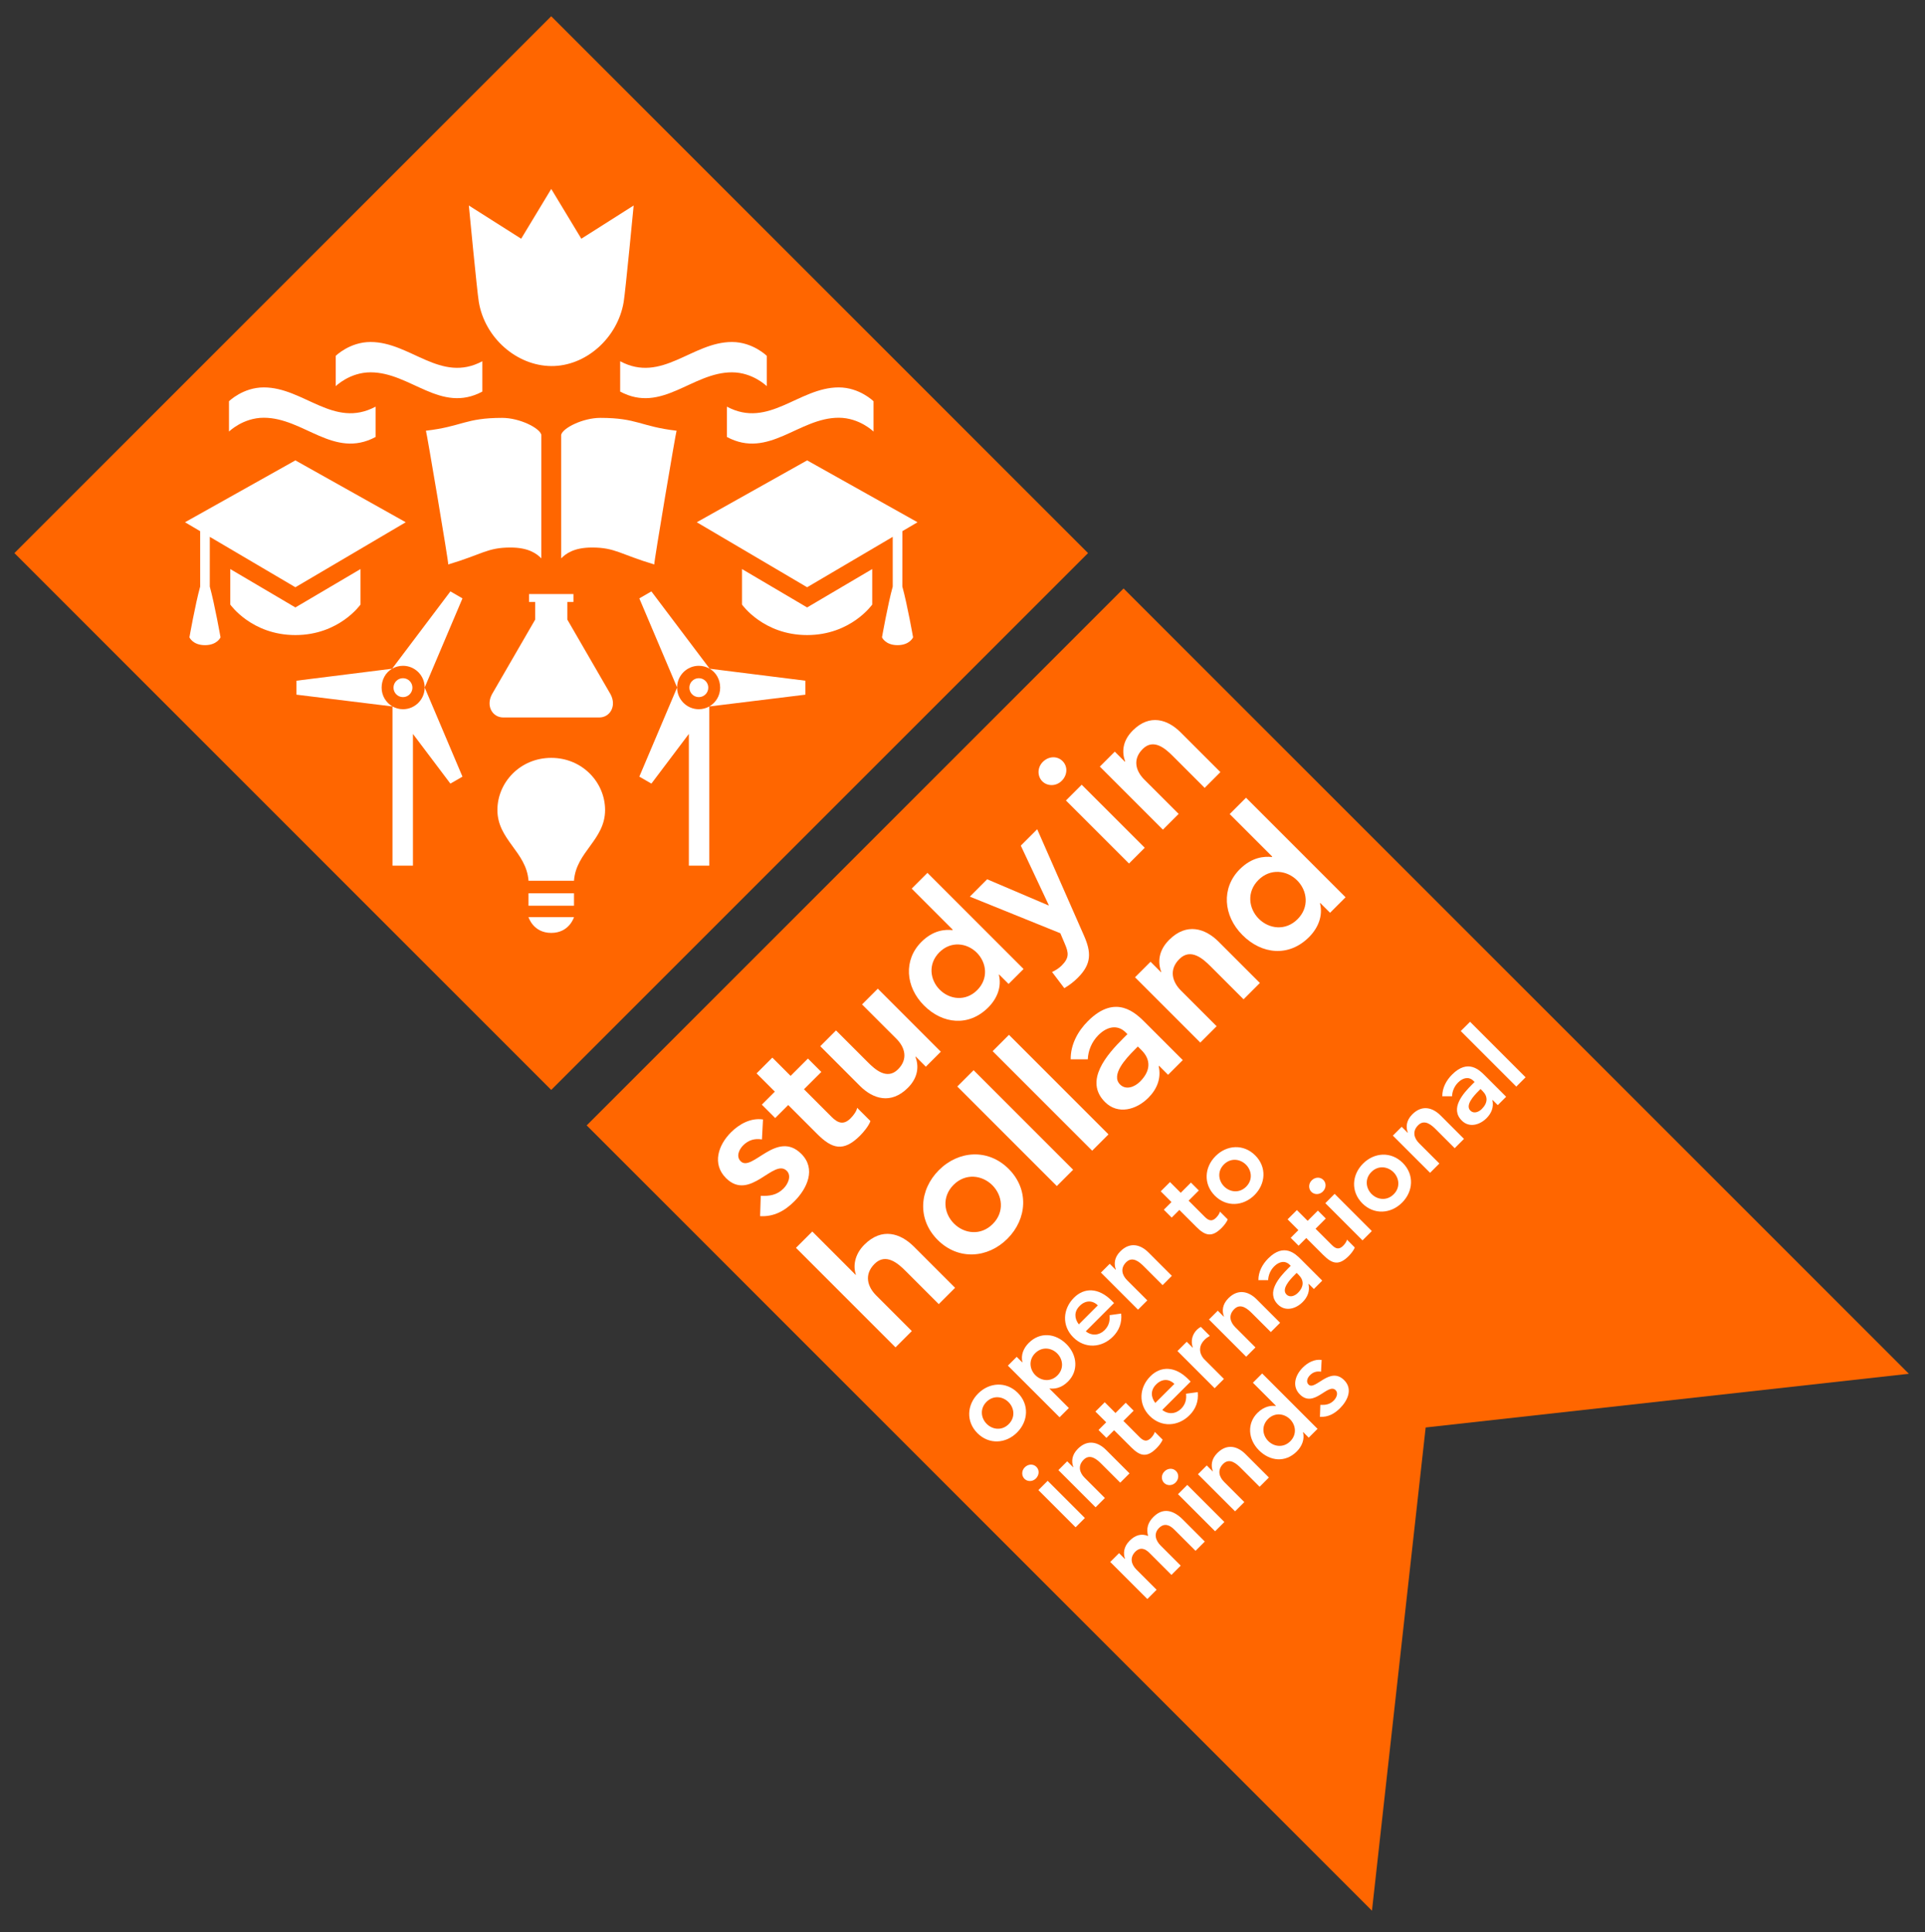 <?xml version="1.0" encoding="utf-8"?>
<!-- Generator: Adobe Illustrator 16.0.4, SVG Export Plug-In . SVG Version: 6.00 Build 0)  -->
<!DOCTYPE svg PUBLIC "-//W3C//DTD SVG 1.1//EN" "http://www.w3.org/Graphics/SVG/1.1/DTD/svg11.dtd">
<svg version="1.1" id="Layer_1" xmlns:sketch="http://www.bohemiancoding.com/sketch/ns"
	 xmlns="http://www.w3.org/2000/svg" xmlns:xlink="http://www.w3.org/1999/xlink" x="0px" y="0px" width="179.667px"
	 height="180.333px" viewBox="-54.667 -79.833 179.667 180.333" enable-background="new -54.667 -79.833 179.667 180.333"
	 xml:space="preserve">
<rect x="-54.667" y="-79.833" width="179.667" height="180.333" fill="#333333" stroke="none"/>
<title>Bitmap</title>
<desc>Created with Sketch.</desc>
<g>
	<g>
		
			<rect x="-38.65" y="-63.65" transform="matrix(0.707 0.707 -0.707 0.707 -20.895 -5.99)" fill="#FF6600" width="70.866" height="70.866"/>
		<polygon fill="#FF6600" points="78.395,53.394 123.493,48.383 50.2,-24.91 0.09,25.2 73.383,98.493 		"/>
		<g>
			<g>
				<path fill="#FFFFFF" d="M16.448,26.511c-0.676-0.109-1.25,0.05-1.754,0.554c-0.39,0.391-0.674,1.04-0.232,1.482
					c1.054,1.054,3.371-2.979,5.663-0.687c1.397,1.397,0.552,3.222-0.65,4.424c-0.908,0.907-1.924,1.459-3.199,1.386l0.061-1.898
					c0.796,0.035,1.496-0.051,2.121-0.676c0.429-0.429,0.772-1.188,0.307-1.654c-1.213-1.213-3.433,2.918-5.676,0.674
					c-1.311-1.312-0.723-3.077,0.467-4.266c0.783-0.784,1.862-1.373,2.99-1.202L16.448,26.511z"/>
				<path fill="#FFFFFF" d="M17.687,24.514l-1.25-1.25l1.215-1.215l-1.705-1.703l1.471-1.471l1.704,1.705l1.618-1.618l1.25,1.25
					l-1.619,1.617l2.574,2.574c0.588,0.591,1.128,0.785,1.778,0.135c0.257-0.257,0.562-0.662,0.612-0.979l1.239,1.236
					c-0.16,0.454-0.626,1.018-0.968,1.36c-1.559,1.558-2.623,1.227-4.007-0.159l-2.697-2.697L17.687,24.514z"/>
				<path fill="#FFFFFF" d="M33.143,18.324l-1.398,1.398l-0.943-0.944l-0.025,0.024c0.319,0.856,0.271,1.911-0.711,2.893
					c-1.582,1.58-3.26,1.03-4.462-0.17l-3.713-3.715l1.471-1.472l2.979,2.978c0.648,0.65,1.778,1.68,2.808,0.651
					c0.968-0.969,0.636-2.06-0.146-2.844l-3.213-3.211l1.471-1.472L33.143,18.324z"/>
				<path fill="#FFFFFF" d="M38.585,11.117l-0.024,0.025c0.281,1.141-0.173,2.231-0.994,3.052c-1.813,1.813-4.252,1.558-5.992-0.184
					c-1.742-1.741-1.925-4.253-0.246-5.933c1.104-1.104,2.207-1.176,2.892-1.102l0.037-0.037l-3.834-3.836l1.47-1.471l8.972,8.972
					l-1.397,1.396L38.585,11.117z M36.538,12.576c1.08-1.079,0.881-2.573-0.037-3.494c-0.918-0.918-2.416-1.115-3.493-0.037
					c-1.08,1.079-0.883,2.575,0.036,3.493C33.965,13.458,35.46,13.654,36.538,12.576z"/>
				<path fill="#FFFFFF" d="M35.851,3.85l1.618-1.619l5.724,2.439l0.025-0.026l-2.61-5.553l1.531-1.53l4.365,9.928
					c0.674,1.531,0.736,2.623-0.565,3.922c-0.379,0.381-0.808,0.712-1.272,0.981l-1.143-1.508c0.319-0.146,0.638-0.343,0.895-0.6
					c0.724-0.724,0.662-1.179,0.295-2.036l-0.416-0.98L35.851,3.85z"/>
				<path fill="#FFFFFF" d="M42.666-8.728C43.204-9.266,44-9.304,44.504-8.801c0.504,0.502,0.465,1.299-0.074,1.839
					c-0.539,0.539-1.348,0.515-1.814,0.05C42.15-7.379,42.127-8.188,42.666-8.728z M44.822-5.123l1.471-1.471l5.884,5.883
					l-1.47,1.47L44.822-5.123z"/>
				<path fill="#FFFFFF" d="M47.985-8.286l1.397-1.397l0.943,0.944l0.025-0.024c-0.32-0.859-0.271-1.913,0.709-2.894
					c1.582-1.582,3.262-1.029,4.462,0.172l3.716,3.714L57.768-6.3l-2.979-2.979c-0.649-0.648-1.776-1.679-2.806-0.648
					c-0.969,0.968-0.639,2.06,0.145,2.844l3.213,3.211l-1.471,1.471L47.985-8.286z"/>
				<path fill="#FFFFFF" d="M25.194,39.152l0.024-0.024c-0.266-0.75-0.153-1.855,0.788-2.795c1.639-1.638,3.376-1.065,4.621,0.178
					l3.847,3.847l-1.523,1.523l-3.084-3.084c-0.674-0.674-1.842-1.739-2.908-0.674c-1.003,1.003-0.661,2.133,0.151,2.946
					l3.327,3.327l-1.523,1.522l-9.291-9.291l1.525-1.523L25.194,39.152z"/>
				<path fill="#FFFFFF" d="M32.963,29.376c1.839-1.84,4.596-2.029,6.514-0.114c1.916,1.918,1.725,4.672-0.115,6.513
					c-1.842,1.841-4.595,2.032-6.512,0.115C30.931,33.972,31.122,31.219,32.963,29.376z M37.99,34.403
					c1.117-1.117,0.915-2.665-0.037-3.618c-0.953-0.951-2.502-1.154-3.62-0.037s-0.912,2.665,0.04,3.617
					C35.325,35.318,36.874,35.521,37.99,34.403z"/>
				<path fill="#FFFFFF" d="M34.678,21.571l1.523-1.523l9.291,9.291l-1.523,1.523L34.678,21.571z"/>
				<path fill="#FFFFFF" d="M37.979,18.271l1.523-1.524l9.291,9.292l-1.523,1.523L37.979,18.271z"/>
				<path fill="#FFFFFF" d="M53.514,19.64l-0.037,0.04c0.254,1.117-0.152,2.131-0.965,2.945c-1.129,1.129-2.842,1.598-4.049,0.393
					c-1.98-1.98,0.189-4.43,1.713-5.953l0.381-0.381l-0.164-0.165c-0.748-0.75-1.729-0.559-2.541,0.253
					c-0.635,0.634-0.963,1.474-0.99,2.26l-1.598,0.001c-0.014-1.359,0.646-2.604,1.611-3.568c2.604-2.603,4.482-0.724,5.345,0.139
					l3.505,3.504l-1.371,1.372L53.514,19.64z M51.533,17.838l-0.316,0.317c-0.838,0.837-2.223,2.35-1.346,3.225
					c0.559,0.558,1.371,0.228,1.867-0.268c1.041-1.04,0.99-2.082,0.139-2.931L51.533,17.838z"/>
				<path fill="#FFFFFF" d="M51.268,11.376l1.449-1.448l0.977,0.978l0.024-0.025c-0.331-0.89-0.28-1.981,0.737-2.998
					c1.637-1.637,3.377-1.066,4.62,0.178l3.847,3.847l-1.523,1.524l-3.086-3.085c-0.672-0.673-1.84-1.739-2.906-0.673
					c-1.002,1.002-0.66,2.133,0.152,2.946l3.326,3.325l-1.523,1.524L51.268,11.376z"/>
				<path fill="#FFFFFF" d="M68.559,4.444l-0.025,0.025c0.293,1.182-0.178,2.311-1.029,3.163C65.625,9.509,63.1,9.245,61.299,7.44
					c-1.805-1.802-1.994-4.404-0.255-6.145c1.142-1.142,2.286-1.217,2.995-1.144l0.039-0.037l-3.973-3.972l1.523-1.523l9.291,9.291
					l-1.446,1.447L68.559,4.444z M66.438,5.955c1.118-1.117,0.916-2.665-0.036-3.618c-0.952-0.952-2.501-1.155-3.618-0.039
					c-1.117,1.117-0.914,2.667,0.037,3.619C63.773,6.87,65.32,7.073,66.438,5.955z"/>
			</g>
			<g>
				<path fill="#FFFFFF" d="M36.626,50.225c1.046-1.045,2.61-1.152,3.7-0.064c1.088,1.089,0.98,2.653-0.066,3.7
					c-1.045,1.046-2.608,1.153-3.699,0.066C35.472,52.836,35.58,51.271,36.626,50.225z M39.482,53.08
					c0.635-0.634,0.52-1.515-0.021-2.054c-0.541-0.542-1.421-0.657-2.056-0.022s-0.52,1.515,0.022,2.056
					C37.967,53.601,38.847,53.716,39.482,53.08z"/>
				<path fill="#FFFFFF" d="M39.403,47.622l0.822-0.821l0.519,0.519l0.016-0.015c-0.166-0.67,0.1-1.313,0.584-1.797
					c1.066-1.067,2.502-0.915,3.527,0.108c1.021,1.024,1.13,2.504,0.142,3.49c-0.648,0.65-1.298,0.693-1.702,0.649l-0.021,0.021
					l1.802,1.801l-0.864,0.865L39.403,47.622z M41.949,46.46c-0.635,0.635-0.52,1.514,0.021,2.055
					c0.54,0.542,1.42,0.657,2.056,0.021c0.634-0.634,0.518-1.513-0.022-2.054C43.463,45.941,42.584,45.826,41.949,46.46z"/>
				<path fill="#FFFFFF" d="M46.673,44.419c0.57,0.455,1.269,0.375,1.753-0.106c0.432-0.435,0.512-0.917,0.461-1.4l1.088-0.151
					c0.095,0.903-0.223,1.608-0.771,2.157c-1.043,1.047-2.609,1.153-3.697,0.063c-1.091-1.088-0.983-2.653,0.063-3.7
					c0.966-0.966,2.3-0.943,3.504,0.262l0.237,0.237L46.673,44.419z M47.797,41.997c-0.512-0.498-1.16-0.484-1.701,0.057
					c-0.514,0.512-0.505,1.155-0.072,1.717L47.797,41.997z"/>
				<path fill="#FFFFFF" d="M48.086,38.939l0.821-0.821l0.555,0.555l0.017-0.016c-0.188-0.505-0.159-1.124,0.417-1.701
					c0.932-0.932,1.919-0.607,2.626,0.101l2.184,2.185l-0.863,0.867l-1.754-1.755c-0.382-0.381-1.046-0.985-1.65-0.381
					c-0.571,0.57-0.375,1.212,0.086,1.674l1.89,1.889L51.547,42.4L48.086,38.939z"/>
				<path fill="#FFFFFF" d="M54.691,33.805l-0.735-0.735l0.714-0.713l-1.003-1.004l0.866-0.863l1.002,1.001l0.951-0.953l0.736,0.736
					l-0.953,0.951l1.516,1.516c0.347,0.346,0.664,0.462,1.047,0.08c0.15-0.152,0.332-0.39,0.359-0.578l0.729,0.729
					c-0.094,0.266-0.369,0.598-0.57,0.799c-0.916,0.917-1.543,0.723-2.357-0.094l-1.587-1.587L54.691,33.805z"/>
				<path fill="#FFFFFF" d="M58.787,28.064c1.045-1.046,2.61-1.154,3.701-0.063c1.088,1.088,0.979,2.651-0.066,3.698
					c-1.046,1.045-2.61,1.153-3.699,0.065C57.634,30.675,57.74,29.11,58.787,28.064z M61.643,30.92
					c0.635-0.635,0.52-1.514-0.02-2.055c-0.543-0.54-1.422-0.656-2.057-0.021c-0.637,0.634-0.52,1.515,0.021,2.056
					C60.127,31.44,61.007,31.556,61.643,30.92z"/>
				<path fill="#FFFFFF" d="M40.979,57.113c0.317-0.318,0.787-0.34,1.084-0.045c0.297,0.297,0.273,0.767-0.045,1.085
					c-0.316,0.319-0.795,0.305-1.07,0.031C40.674,57.908,40.661,57.432,40.979,57.113z M42.25,59.238l0.867-0.866l3.471,3.471
					l-0.867,0.866L42.25,59.238z"/>
				<path fill="#FFFFFF" d="M44.117,57.374l0.822-0.824l0.557,0.556l0.014-0.016c-0.186-0.505-0.158-1.126,0.422-1.706
					c0.932-0.932,1.923-0.607,2.631,0.103l2.191,2.189l-0.867,0.868l-1.758-1.758c-0.383-0.383-1.049-0.991-1.656-0.383
					c-0.569,0.571-0.377,1.215,0.087,1.678l1.895,1.895l-0.867,0.867L44.117,57.374z"/>
				<path fill="#FFFFFF" d="M48.6,54.364l-0.738-0.736l0.717-0.717l-1.007-1.004l0.87-0.867l1.004,1.004l0.955-0.955l0.736,0.738
					l-0.953,0.954l1.517,1.52c0.348,0.347,0.665,0.461,1.049,0.078c0.151-0.151,0.331-0.389,0.361-0.578l0.731,0.729
					c-0.096,0.268-0.369,0.601-0.571,0.803c-0.919,0.919-1.548,0.725-2.365-0.094l-1.592-1.589L48.6,54.364z"/>
				<path fill="#FFFFFF" d="M53.812,51.755c0.571,0.455,1.273,0.376,1.757-0.108c0.434-0.434,0.513-0.919,0.462-1.403l1.092-0.15
					c0.094,0.902-0.223,1.61-0.773,2.16c-1.049,1.049-2.617,1.158-3.709,0.065c-1.094-1.092-0.983-2.66,0.064-3.708
					c0.969-0.969,2.309-0.949,3.514,0.259l0.24,0.24L53.812,51.755z M54.941,49.326c-0.514-0.5-1.166-0.486-1.707,0.056
					c-0.514,0.515-0.508,1.158-0.074,1.722L54.941,49.326z"/>
				<path fill="#FFFFFF" d="M55.23,46.26l0.867-0.867l0.549,0.549l0.016-0.014c-0.211-0.587-0.066-1.209,0.389-1.664
					c0.109-0.108,0.232-0.187,0.361-0.26l0.838,0.84c-0.18,0.106-0.346,0.216-0.482,0.354c-0.817,0.816-0.247,1.617-0.059,1.806
					l1.857,1.859l-0.867,0.866L55.23,46.26z"/>
				<path fill="#FFFFFF" d="M58.171,43.318l0.823-0.824l0.557,0.557l0.016-0.016c-0.188-0.504-0.16-1.127,0.418-1.705
					c0.935-0.933,1.924-0.607,2.634,0.101l2.19,2.191l-0.867,0.866l-1.758-1.756c-0.384-0.383-1.05-0.991-1.656-0.384
					c-0.572,0.57-0.375,1.216,0.088,1.679l1.893,1.895l-0.867,0.867L58.171,43.318z"/>
				<path fill="#FFFFFF" d="M67.484,39.993l-0.023,0.022c0.145,0.636-0.086,1.213-0.549,1.676c-0.645,0.644-1.619,0.912-2.307,0.224
					c-1.128-1.125,0.107-2.522,0.975-3.39l0.217-0.217l-0.092-0.095c-0.427-0.427-0.982-0.317-1.448,0.145
					c-0.36,0.36-0.548,0.838-0.563,1.287l-0.91-0.001c-0.006-0.772,0.369-1.481,0.919-2.03c1.481-1.482,2.552-0.412,3.042,0.079
					l1.996,1.996l-0.781,0.781L67.484,39.993z M66.354,38.966l-0.182,0.182c-0.477,0.477-1.264,1.336-0.765,1.835
					c0.318,0.319,0.78,0.132,1.062-0.151c0.592-0.593,0.563-1.188,0.08-1.67L66.354,38.966z"/>
				<path fill="#FFFFFF" d="M66.535,36.428l-0.736-0.735l0.716-0.718l-1.005-1.006l0.868-0.867l1.003,1.006l0.955-0.955l0.737,0.737
					l-0.955,0.955l1.521,1.518c0.346,0.348,0.663,0.464,1.047,0.079c0.152-0.151,0.333-0.388,0.363-0.579l0.729,0.731
					c-0.095,0.268-0.368,0.601-0.57,0.803c-0.918,0.918-1.547,0.723-2.364-0.094l-1.591-1.591L66.535,36.428z"/>
				<path fill="#FFFFFF" d="M67.758,30.334c0.32-0.319,0.789-0.342,1.086-0.045s0.272,0.767-0.045,1.084
					c-0.317,0.318-0.795,0.305-1.07,0.03C67.454,31.129,67.439,30.651,67.758,30.334z M69.03,32.459l0.868-0.869l3.471,3.471
					L72.5,35.93L69.03,32.459z"/>
				<path fill="#FFFFFF" d="M72.549,28.767c1.049-1.05,2.616-1.157,3.709-0.065c1.092,1.092,0.983,2.659-0.066,3.709
					c-1.047,1.047-2.617,1.156-3.708,0.065C71.393,31.383,71.501,29.814,72.549,28.767z M75.412,31.628
					c0.637-0.634,0.52-1.518-0.021-2.06c-0.544-0.542-1.426-0.657-2.061-0.021c-0.637,0.636-0.521,1.518,0.021,2.06
					C73.893,32.149,74.775,32.265,75.412,31.628z"/>
				<path fill="#FFFFFF" d="M75.334,26.156l0.823-0.824l0.556,0.557l0.016-0.016c-0.188-0.505-0.159-1.128,0.42-1.706
					c0.934-0.934,1.924-0.606,2.633,0.102l2.189,2.19l-0.868,0.868l-1.757-1.759c-0.383-0.382-1.049-0.99-1.654-0.382
					c-0.572,0.571-0.376,1.216,0.087,1.678l1.894,1.894l-0.868,0.868L75.334,26.156z"/>
				<path fill="#FFFFFF" d="M84.646,22.83l-0.021,0.021c0.145,0.636-0.087,1.215-0.548,1.676c-0.646,0.646-1.623,0.912-2.308,0.226
					c-1.129-1.128,0.108-2.523,0.976-3.39l0.217-0.217l-0.096-0.095c-0.424-0.426-0.982-0.319-1.443,0.145
					c-0.362,0.361-0.551,0.838-0.564,1.287h-0.912c-0.007-0.774,0.369-1.482,0.919-2.032c1.481-1.482,2.553-0.411,3.043,0.079
					l1.997,1.996l-0.781,0.781L84.646,22.83z M83.518,21.803l-0.18,0.18c-0.477,0.479-1.267,1.338-0.768,1.839
					c0.319,0.318,0.781,0.13,1.062-0.151c0.594-0.594,0.565-1.188,0.079-1.672L83.518,21.803z"/>
				<path fill="#FFFFFF" d="M81.669,16.396l0.869-0.867l5.181,5.181l-0.867,0.868L81.669,16.396z"/>
				<path fill="#FFFFFF" d="M48.955,65.944l0.822-0.822l0.543,0.542l0.014-0.016c-0.174-0.477-0.146-1.111,0.432-1.688
					c0.533-0.534,1.111-0.691,1.724-0.439c-0.188-0.692-0.021-1.263,0.498-1.781c0.924-0.925,1.903-0.592,2.733,0.237l2.062,2.063
					l-0.865,0.865l-1.961-1.96c-0.434-0.436-0.938-0.681-1.451-0.167c-0.539,0.539-0.294,1.189,0.153,1.637l1.874,1.874
					l-0.865,0.865l-2.063-2.062c-0.424-0.426-0.879-0.534-1.299-0.116c-0.569,0.569-0.374,1.212,0.088,1.674l1.89,1.889
					l-0.865,0.866L48.955,65.944z"/>
				<path fill="#FFFFFF" d="M54.012,57.5c0.316-0.317,0.785-0.339,1.082-0.044c0.296,0.296,0.273,0.766-0.045,1.083
					c-0.318,0.316-0.791,0.303-1.066,0.029C53.709,58.294,53.693,57.818,54.012,57.5z M55.281,59.62l0.865-0.866l3.462,3.462
					l-0.866,0.866L55.281,59.62z"/>
				<path fill="#FFFFFF" d="M57.142,57.758l0.821-0.821l0.555,0.557l0.015-0.016c-0.187-0.505-0.159-1.125,0.418-1.701
					c0.931-0.931,1.919-0.607,2.626,0.101l2.186,2.185l-0.865,0.866l-1.754-1.752c-0.382-0.383-1.045-0.99-1.65-0.383
					c-0.57,0.57-0.377,1.212,0.087,1.674l1.889,1.889l-0.864,0.864L57.142,57.758z"/>
				<path fill="#FFFFFF" d="M66.963,53.822l-0.014,0.014c0.166,0.671-0.102,1.312-0.584,1.796c-1.068,1.067-2.502,0.916-3.527-0.107
					c-1.024-1.025-1.132-2.505-0.144-3.491c0.648-0.648,1.3-0.692,1.701-0.648l0.021-0.021l-2.146-2.147l0.865-0.865l5.169,5.168
					l-0.823,0.822L66.963,53.822z M65.76,54.68c0.634-0.634,0.518-1.513-0.023-2.054s-1.42-0.657-2.053-0.023
					c-0.637,0.634-0.521,1.516,0.02,2.057C64.244,55.201,65.123,55.314,65.76,54.68z"/>
				<path fill="#FFFFFF" d="M68.63,48.189c-0.397-0.065-0.737,0.028-1.03,0.325c-0.232,0.229-0.398,0.611-0.139,0.872
					c0.62,0.618,1.984-1.755,3.332-0.404c0.822,0.822,0.324,1.896-0.383,2.604c-0.533,0.533-1.132,0.857-1.883,0.814l0.037-1.115
					c0.469,0.018,0.88-0.03,1.248-0.399c0.253-0.251,0.455-0.697,0.18-0.974c-0.714-0.714-2.018,1.718-3.338,0.397
					c-0.771-0.772-0.427-1.811,0.273-2.511c0.461-0.46,1.097-0.806,1.76-0.706L68.63,48.189z"/>
			</g>
		</g>
		<g>
			<g>
				<path fill="#FFFFFF" d="M-7.797-40.832c-3.451,0-3.746,0.807-7.117,1.197c0.057,0.066,2.136,12.359,2.083,12.482
					c3.16-0.939,3.646-1.58,5.803-1.58c1.718-0.002,2.463,0.589,2.886,1.01l0.001-11.532C-4.303-39.896-6.177-40.832-7.797-40.832
					L-7.797-40.832z"/>
			</g>
			<path fill="#FFFFFF" d="M-20.082-47.914c3.732,0,6.533,3.88,10.433,1.797v2.831c-3.899,2.085-6.7-1.796-10.433-1.797
				c-1.948,0.001-3.25,1.292-3.25,1.292v-2.83C-23.332-46.621-22.029-47.914-20.082-47.914z"/>
			<path fill="#FFFFFF" d="M-30.046-43.676c3.732,0,6.533,3.88,10.433,1.797v2.831c-3.899,2.085-6.7-1.796-10.433-1.797
				c-1.948,0.001-3.25,1.292-3.25,1.292v-2.83C-33.296-42.383-31.993-43.676-30.046-43.676z"/>
			<g>
				<path fill="#FFFFFF" d="M-18.07-17.422c0.299-0.172,0.643-0.272,1.013-0.272c1.118,0,2.026,0.907,2.027,2.026l3.527-8.318
					l-1.126-0.651L-18.07-17.422z"/>
				<path fill="#FFFFFF" d="M-18.035-13.899c-0.605-0.351-1.014-1.002-1.013-1.754c-0.001-0.75,0.371-1.417,0.978-1.769
					l-8.933,1.119v1.303L-18.035-13.899z"/>
				<g>
					<path fill="#FFFFFF" d="M-15.03-15.668c-0.001,1.119-0.909,2.027-2.027,2.027c-0.356,0-0.687-0.097-0.978-0.258V0.958h1.909
						v-12.293l3.495,4.637l1.127-0.65L-15.03-15.668z"/>
				</g>
			</g>
			<path fill="#FFFFFF" d="M-21.02-26.723v3.313c0,0-1.993,2.848-6.078,2.848c-4.086,0-6.076-2.847-6.076-2.847v-3.313l6.076,3.582
				L-21.02-26.723z M-35.986-30.258l-1.414-0.833l10.302-5.774l10.3,5.774l-10.299,6.066l-7.989-4.704l-0.001,4.637
				c0.463,1.679,1.003,4.741,1.003,4.741s-0.309,0.731-1.451,0.731c-1.142,0.001-1.451-0.731-1.451-0.731s0.54-3.062,1.003-4.741
				L-35.986-30.258z"/>
			<g>
				<path fill="#FFFFFF" d="M1.363-40.832c-1.62,0-3.494,0.936-3.655,1.577l0.001,11.532c0.423-0.421,1.168-1.012,2.886-1.01
					c2.156,0,2.643,0.641,5.803,1.58C6.345-27.275,8.424-39.568,8.48-39.634C5.109-40.025,4.814-40.832,1.363-40.832L1.363-40.832z"
					/>
			</g>
			<path fill="#FFFFFF" d="M-3.217-45.669c3.236,0.028,6.203-2.637,6.761-5.983c0.167-1.005,0.931-9.001,0.931-9.001l-4.885,3.1
				l-2.807-4.646l-2.807,4.646l-4.885-3.1c0,0,0.764,7.996,0.931,9.001C-9.42-48.306-6.453-45.697-3.217-45.669z"/>
			<path fill="#FFFFFF" d="M13.648-47.914c-3.732,0-6.533,3.88-10.433,1.797v2.831c3.899,2.085,6.7-1.796,10.433-1.797
				c1.948,0.001,3.25,1.292,3.25,1.292v-2.83C16.898-46.621,15.596-47.914,13.648-47.914z"/>
			<path fill="#FFFFFF" d="M23.612-43.676c-3.732,0-6.533,3.88-10.433,1.797v2.831c3.899,2.085,6.7-1.796,10.433-1.797
				c1.948,0.001,3.25,1.292,3.25,1.292v-2.83C26.862-42.383,25.56-43.676,23.612-43.676z"/>
			<path fill="#FFFFFF" d="M-1.146-24.39l0.001,0.738h-0.572v1.644l4.03,6.964c0.604,1.121-0.066,2.174-1.044,2.172h-8.971
				c-0.978,0.002-1.647-1.051-1.044-2.172l4.03-6.964v-1.644h-0.572l0.001-0.738H-1.146z"/>
			<path fill="#FFFFFF" d="M-3.217-9.101c2.896,0,5.024,2.288,5.025,4.867c-0.001,2.789-2.708,3.895-2.903,6.6h-4.244
				c-0.195-2.705-2.902-3.811-2.903-6.6C-8.241-6.813-6.112-9.101-3.217-9.101"/>
			<path fill="#FFFFFF" d="M20.664-23.14l6.076-3.582v3.313c0,0-1.99,2.847-6.076,2.847c-4.085,0-6.078-2.848-6.078-2.848v-3.313
				L20.664-23.14z M29.551-25.092c0.463,1.679,1.003,4.741,1.003,4.741s-0.31,0.732-1.451,0.731c-1.143,0-1.451-0.731-1.451-0.731
				s0.54-3.062,1.003-4.741l-0.001-4.637l-7.989,4.704l-10.299-6.066l10.3-5.774l10.302,5.774l-1.414,0.833L29.551-25.092z"/>
			<rect x="-5.34" y="3.539" fill="#FFFFFF" width="4.246" height="1.159"/>
			<path fill="#FFFFFF" d="M-3.217,7.235c1.693,0,2.123-1.473,2.123-1.473H-5.34C-5.34,5.762-4.91,7.235-3.217,7.235z"/>
			<circle fill="#FFFFFF" cx="-17.057" cy="-15.654" r="0.883"/>
			<g>
				<path fill="#FFFFFF" d="M11.57-17.422c-0.299-0.172-0.643-0.272-1.013-0.272c-1.118,0-2.026,0.907-2.027,2.026l-3.527-8.318
					l1.126-0.651L11.57-17.422z"/>
				<path fill="#FFFFFF" d="M11.535-13.899c0.605-0.351,1.014-1.002,1.013-1.754c0.001-0.75-0.371-1.417-0.978-1.769l8.933,1.119
					v1.303L11.535-13.899z"/>
				<g>
					<path fill="#FFFFFF" d="M8.53-15.668c0.001,1.119,0.909,2.027,2.027,2.027c0.356,0,0.687-0.097,0.978-0.258V0.958H9.626
						v-12.293L6.131-6.699l-1.127-0.65L8.53-15.668z"/>
				</g>
			</g>
			<circle fill="#FFFFFF" cx="10.557" cy="-15.654" r="0.883"/>
		</g>
	</g>
</g>
</svg>
